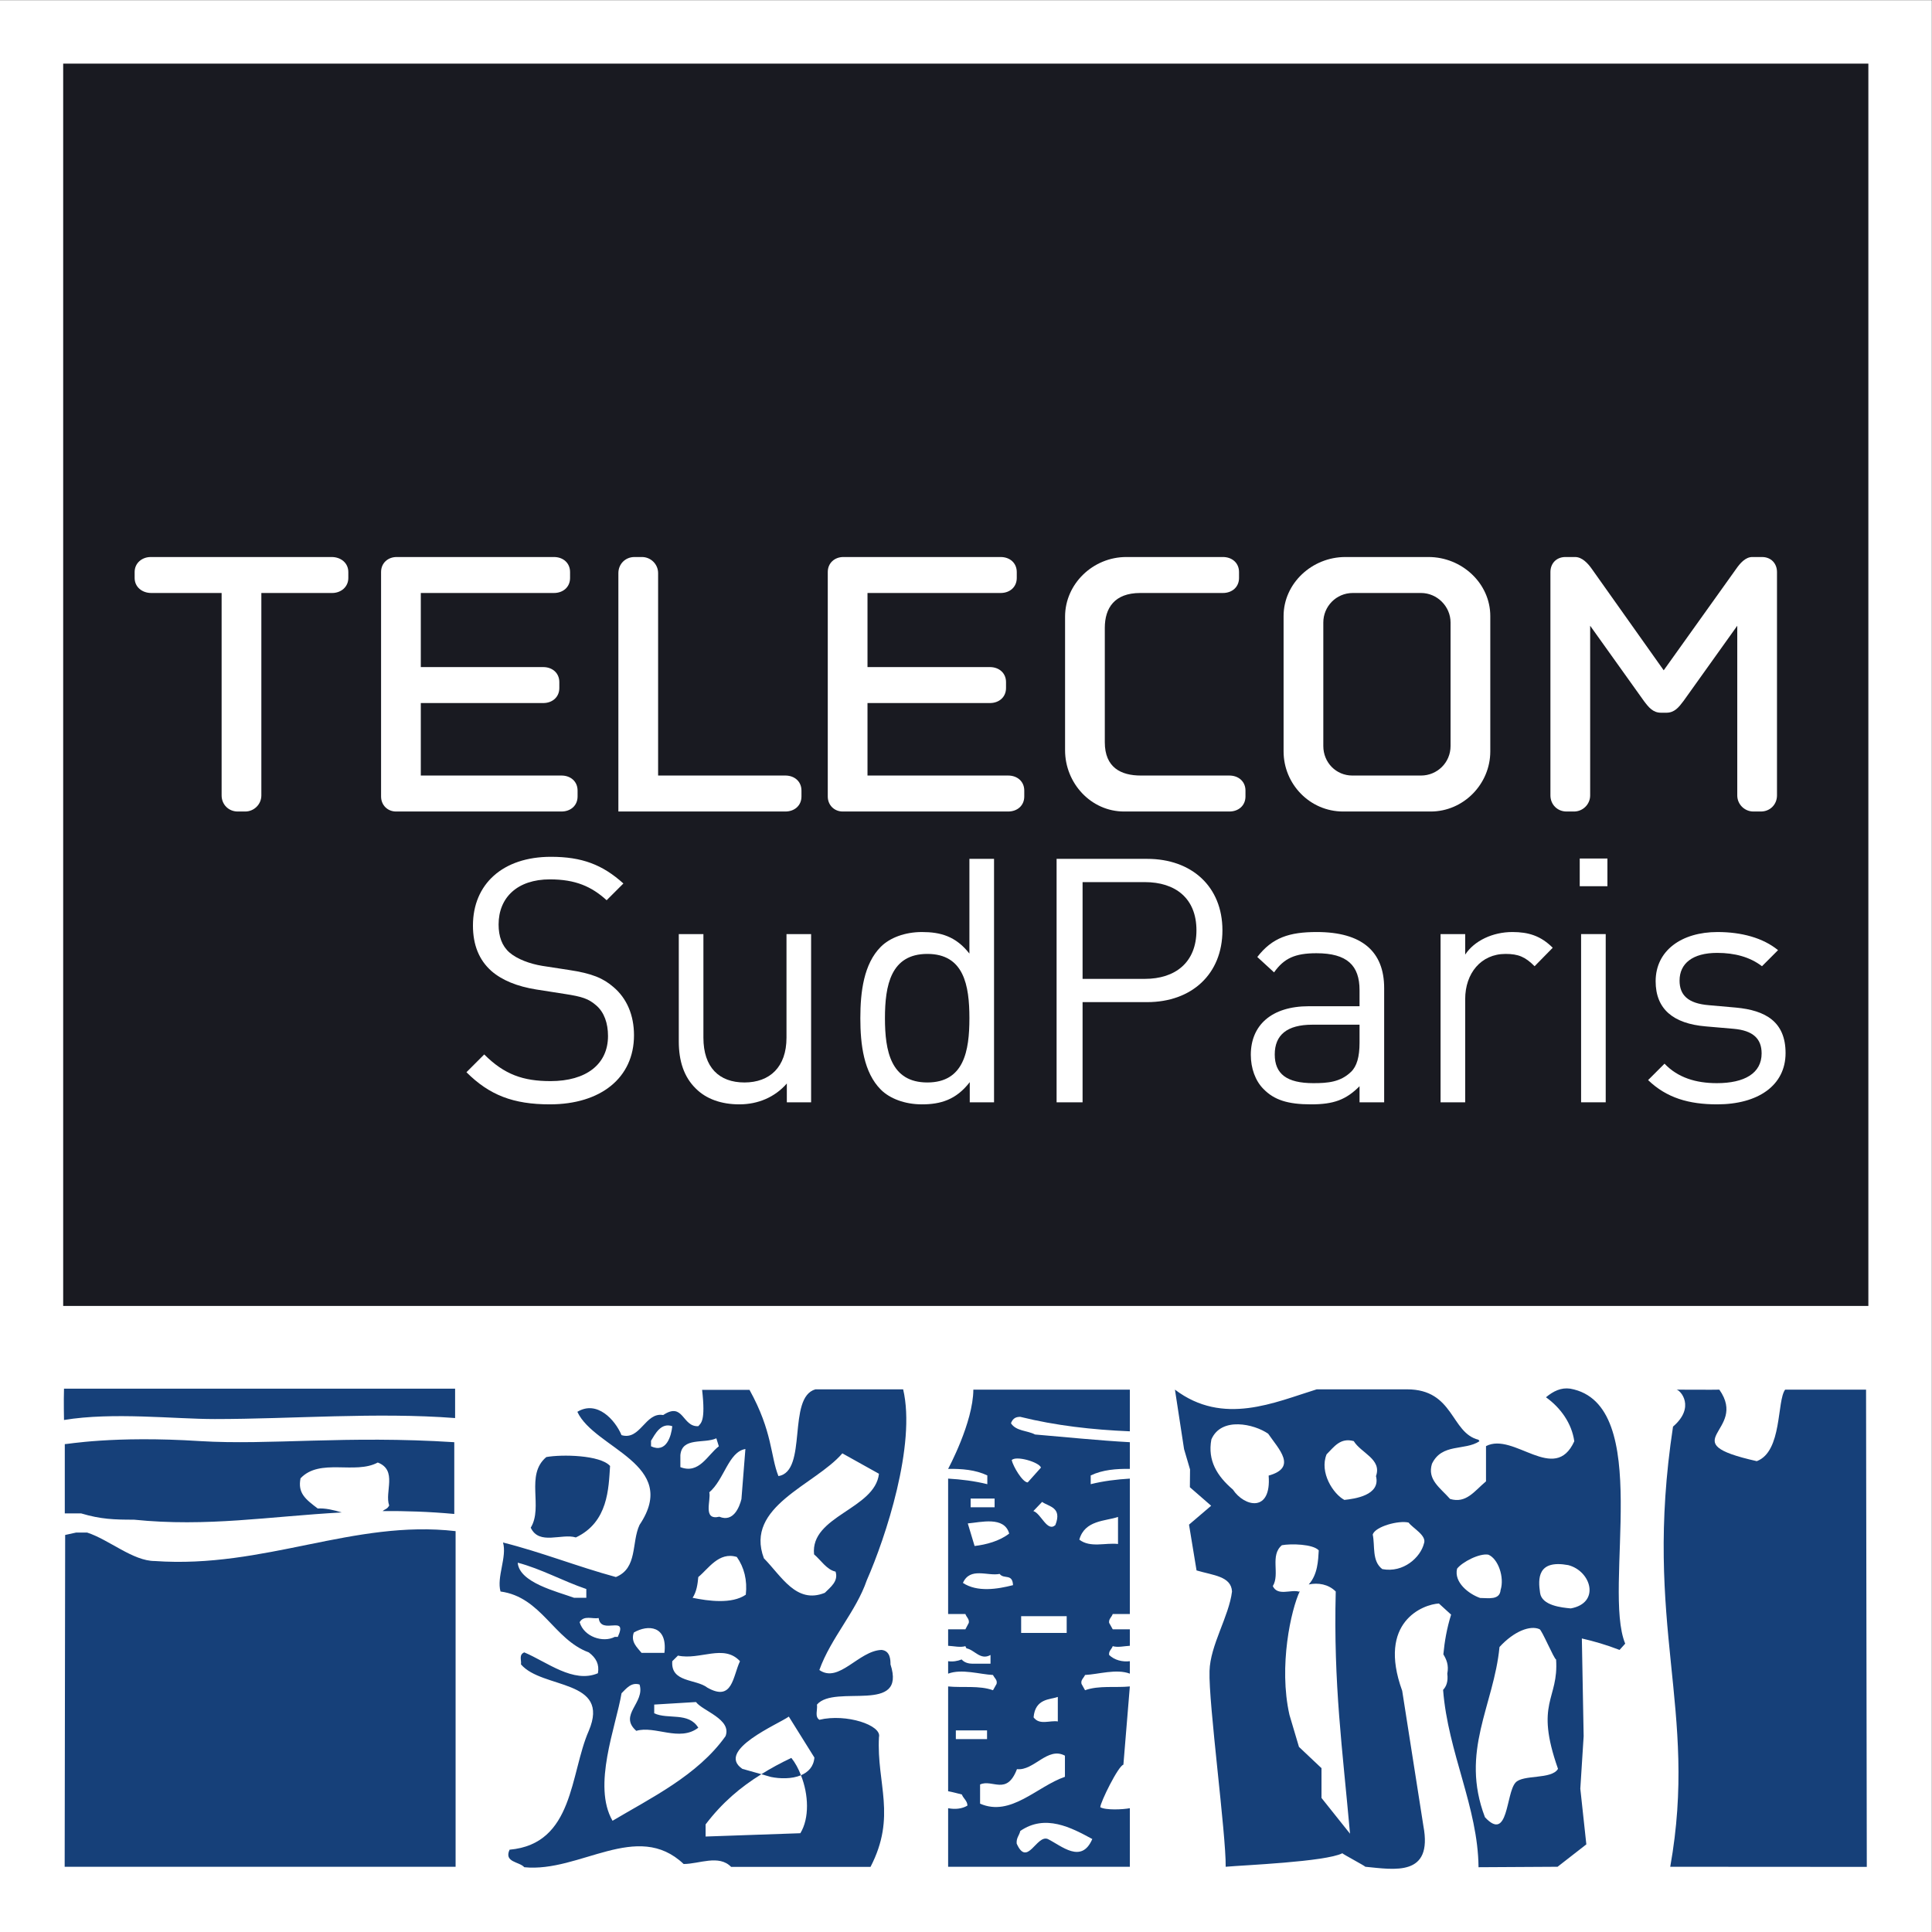 <?xml version="1.0" encoding="UTF-8" standalone="no"?>
<svg
   xmlns:dc="http://purl.org/dc/elements/1.1/"
   xmlns:cc="http://creativecommons.org/ns#"
   xmlns:rdf="http://www.w3.org/1999/02/22-rdf-syntax-ns#"
   xmlns:svg="http://www.w3.org/2000/svg"
   xmlns="http://www.w3.org/2000/svg"
   viewBox="0 0 377.947 377.947"
   height="377.947"
   width="377.947"
   xml:space="preserve"
   id="svg2"
   version="1.1"><rect x="0" y="0" width="377.947" height="377.947" fill="#808080" stroke="none"/><defs
     id="defs6" /><g
     transform="matrix(1.333,0,0,-1.333,0,377.947)"
     id="g10"><g
       transform="scale(0.1)"
       id="g12"><path
         id="path14"
         style="fill:#ffffff;fill-opacity:1;fill-rule:nonzero;stroke:none"
         d="M 0,2834.65 V 0 H 2834.65 V 2834.65 H 0" /><path
         id="path16"
         style="fill:#ffffff;fill-opacity:1;fill-rule:nonzero;stroke:none"
         d="M 0,2834.65 V 0 H 2834.65 V 2834.65 H 0" /><path
         id="path18"
         style="fill:#191a21;fill-opacity:1;fill-rule:nonzero;stroke:none"
         d="M 2741.92,918.781 H 92.723 V 2741.93 H 2741.92 V 918.781" /><path
         id="path20"
         style="fill:#164079;fill-opacity:1;fill-rule:nonzero;stroke:none"
         d="m 2739.62,95.559 -1.08,700.371 h -118.76 c -12.35,-16.5 -3.99,-90.758 -41.6,-104.942 -127.26,28.543 -11.29,43.012 -54.96,104.942 -5.46,-0.309 -57.37,0.031 -62.86,0 5.94,-0.809 28.11,-25.7 -5.11,-54.239 -44.58,-293.55 37.36,-413.203 -4.08,-645.953 l 288.45,-0.18" /><path
         id="path22"
         style="fill:#164079;fill-opacity:1;fill-rule:nonzero;stroke:none"
         d="m 845.094,579.039 c 47.66,22.473 48.008,72.242 50.219,104.891 -14.434,16.191 -70.938,17.199 -93.579,13.07 -31.367,-26.262 -4.132,-73.141 -22.863,-103.621 12.356,-26.367 45.504,-7.91 66.223,-14.34" /><path
         id="path24"
         style="fill:#164079;fill-opacity:1;fill-rule:nonzero;stroke:none"
         d="m 1117.34,231.559 14.12,-4.047 c 12.94,-2.614 30.43,-3.172 43.97,2.527 -3.55,9.391 -8.33,18.281 -14.1,25.481 -15.45,-7.379 -30.18,-15.211 -43.99,-23.961" /><path
         id="path26"
         style="fill:#164079;fill-opacity:1;fill-rule:nonzero;stroke:none"
         d="m 1121.06,548.43 c -28.75,76.32 75.1,107.422 115.13,154.011 l 53.73,-29.953 c -5.84,-52.136 -101.05,-61.758 -95.25,-118.258 9.95,-8.421 18.62,-22.621 31.55,-25.351 4.51,-14.039 -7.24,-22.598 -15.76,-31.117 -41.78,-16.852 -63.28,24.058 -89.4,50.668 z m 54.37,-318.391 c 11.3,-28.199 12.64,-63.051 -0.88,-85.078 l -139.03,-4.852 v 17.801 c 24.41,32.11 51.41,54.828 81.82,73.649 l -27.91,7.871 c -39.72,27.14 53.71,66.07 68.2,76.699 l 37.55,-60.141 c -1.12,-13.558 -9.2,-21.468 -19.75,-25.949 z M 898.922,163.23 c -29.918,51.68 4.933,137.821 13.211,187.129 7.055,7.032 14.328,16.582 26.461,12.813 8.336,-27.024 -31.324,-44.613 -4.801,-67.953 27.437,8.109 63.477,-16.571 90.997,4.57 -14.39,23.473 -44.345,11.652 -64.688,21.16 v 12.821 l 61.318,3.71 c 9.54,-13.011 52.92,-25.289 43.34,-50.082 C 1023.93,229.77 954.109,196.148 898.922,163.23 Z m -48.293,291.481 c 6.344,10.598 18.883,4.328 27.949,6.019 3.297,-25.871 43.645,6.141 28.086,-27.652 h -4.539 c -17.098,-8.93 -45.152,0 -51.496,21.633 z m 79.531,-15.223 c 20.797,12.09 49.711,10.192 44.914,-29.808 h -33.621 c -6.469,8.058 -16.183,16.07 -11.293,29.808 z m 25.25,281.453 c 5.82,9.399 14.34,27.168 31.199,21.348 -1.414,-14.09 -8.535,-40.148 -31.199,-29.48 z m 39.512,-315.3 c 32.338,-7.071 67.298,17.539 91.038,-8.219 -10.67,-22.473 -10.67,-59.942 -47.93,-38.762 -16.61,12.961 -53.999,7.11 -51.421,38.762 z m 3.558,294.179 c 2.43,26.961 34.8,16.391 52.79,24.692 l 3.66,-11.703 c -16.9,-12.989 -28.9,-41.27 -56.45,-30.59 z m 96.02,-204.808 c -20.49,-14.102 -55.08,-9.274 -78.06,-4.563 5.97,9.242 7.36,20.051 8.35,30.481 14.63,11.832 30.14,37.629 56.54,29.461 10.74,-15.18 15.57,-34.172 13.17,-55.379 z m -0.59,213.816 -5.82,-73.539 c -2.91,-11.559 -11.72,-34.5 -32.4,-25.84 -25.04,-5.91 -11.91,24.571 -14.76,35.832 22.09,18.789 28.08,59.297 52.98,63.547 z M 860.453,490.449 h -17.91 c -25.207,9.242 -80.488,22.211 -82.758,51.539 34.852,-9.226 65.922,-26.816 100.668,-38.66 z m 433.177,-76.488 c -33.54,-1.172 -62.44,-49.57 -91.19,-29.481 16.85,47.122 53.93,85.79 69.62,131.739 27.58,62.551 72.56,198.953 53.35,280.172 h -128.76 c -41.92,-11.84 -10.88,-120.2 -54.25,-127.34 -11.9,29.629 -8.39,64.949 -42.45,126.57 h -69.56 c 5.3,-46.441 -1.84,-48.68 -5.6,-53.332 -23.88,-1.269 -21.5,36.34 -51.536,16.359 -26.324,4.75 -33.445,-37.707 -61.121,-29.488 -9.422,22.488 -35.945,51.719 -64.832,34.238 25.16,-54.289 151.179,-76.609 91.293,-165.886 -12.133,-25.934 -2.461,-63.492 -34.739,-76.582 -56.554,15.332 -109.218,36.519 -165.64,50.648 6.039,-21.187 -9.606,-50.648 -3.68,-71.887 60.102,-8.07 78.106,-70.519 129.528,-89.339 10.933,-8.25 15.687,-17.582 13.414,-30.614 -36.149,-15.347 -74.551,16.5 -108.059,30.614 -8.445,-3.43 -3.832,-11.782 -4.891,-17.582 31.153,-36.622 131.953,-21.149 99.536,-97.551 -27.583,-62.508 -21.52,-166.028 -116.235,-174.43 -8.551,-18.75 14.227,-17.348 21.59,-25.719 81.41,-8.25 165.566,69.532 233.872,4.719 22.74,0 51.64,14.313 69.66,-4.231 h 204.58 c 38.55,74.492 8.76,122.152 12.39,190.461 4.53,17.308 -47.86,34.929 -87.48,25.421 -7.1,4.778 -2.45,14.231 -3.49,22.329 26.31,30.621 131.89,-15.211 107.89,59 0,5.8 0,20.019 -13.21,21.191" /><path
         id="path28"
         style="fill:#164079;fill-opacity:1;fill-rule:nonzero;stroke:none"
         d="M 293.863,720.41 C 165.586,728.648 96.816,715.488 95.082,715.98 V 614.328 h 23.965 c 28.887,-8.637 48.531,-9.226 77.547,-9.226 107.586,-10.973 198.191,4.808 304.976,10.628 -12.066,3.579 -24.246,6.508 -35.261,5.79 -18.125,13.691 -29.551,22.57 -25.27,44.261 28.301,30.18 80.156,5.239 113.363,23.219 29.348,-11.281 9.762,-43.262 16.731,-63.059 -2.895,-5.589 -6.121,-5.113 -9.535,-8.191 32.683,0.238 67.519,-0.801 105.074,-4.25 v 105.301 c -158.774,10.187 -270.797,-4.582 -372.809,1.609" /><path
         id="path30"
         style="fill:#164079;fill-opacity:1;fill-rule:nonzero;stroke:none"
         d="m 1486.66,509.02 c -23.09,-5.93 -52.52,-10.579 -73.53,3.289 10.59,23.722 36.17,9.589 53.93,13.211 6.15,-8.321 18.85,1.128 19.6,-16.5 z m 76.18,-250.25 v -31 c -41.23,-14.258 -79.46,-59.211 -124.52,-39.411 v 28.121 c 18.04,8.418 38.95,-16.941 54.14,22.54 24.7,-2.95 44.94,33.531 70.38,19.75 z m -35.14,422.82 -19.47,-21.789 c -7.62,0 -21.3,23.289 -23.5,32.668 6.08,7.043 39.87,-2.66 42.97,-10.879 z m 1.66,-50.391 c 9.6,-7.058 29.91,-7.617 19.4,-34.07 -12,-10.75 -20.99,17.199 -32.25,20.621 z m 23.04,-286.23 v -35.957 c -11.55,1.91 -26.87,-5.973 -35.56,5.988 2.36,27.789 24.01,25.871 35.56,29.969 z m 13.02,93.922 h -66.84 v 24.621 h 66.84 z M 1603,136.449 c -15.82,-36.968 -45.05,-10.07 -65.25,0 -16.67,6.75 -30.04,-42.07 -45.7,-6.73 -0.76,8.48 3.77,11.84 5.28,18.562 36.69,25.258 74.85,4.949 105.67,-11.832 z m -200.25,146.602 v 12.84 h 45.79 v -12.84 z m 78.29,301.679 c -14.32,-11.179 -34.28,-16.351 -50.78,-18.242 l -9.98,33.114 c 18.96,1.636 53.57,11.019 60.76,-14.872 z m -56.59,51.399 h 35.18 V 623.32 h -35.18 z m 216.3,-27.02 v -39.668 c -18.45,2.137 -40.73,-6.07 -56.79,6.36 7.98,28.801 38.34,27.008 56.79,33.308 z M 1497.33,756.02 c 51.64,-12.829 105.92,-18.989 160.78,-21.239 v 61.18 h -229.66 c -0.28,-48.441 -37.03,-116.289 -37.03,-116.289 20.15,0.187 39.76,-1.184 57.53,-9.633 v -12.84 c -18.77,4.629 -37.97,7.039 -57.53,8.172 V 466.672 h 25.35 c 1.48,-4.692 5.99,-7.203 5,-12.953 l -5,-9.489 h -25.35 v -24.191 c 8.52,-0.461 17.65,-2.777 25.35,-0.559 0.44,-1.101 0.87,-2.218 1.65,-3.21 11.94,-2.211 20.37,-18.032 35.21,-9.711 v -12.797 h -26.71 c -5.15,0 -11.62,1.457 -15.64,6.226 -6.26,-2.488 -13.03,-3.539 -19.86,-2.566 v -18.274 c 20.15,7.473 46.5,-1.027 65.85,-1.949 2.23,-4.808 6.73,-7.211 5.24,-13.09 l -5.24,-9.3 c -20.11,7.3 -44.92,3.429 -65.85,5.562 v -153.75 c 7.23,-1.351 14.47,-3.422 20.15,-4.781 2.13,-5.84 8.19,-9.36 8.19,-16.34 -7.79,-4.711 -18.05,-5.828 -28.34,-3.82 V 95.738 h 266.69 V 181.68 c -10.22,-2.008 -35.55,-3.16 -43.37,1.441 0,7.129 26.59,61.039 33.91,62.399 l 9.46,114.851 c -20.97,-2.133 -45.56,1.738 -65.74,-5.562 l -5.19,9.3 c -1.4,5.879 3.09,8.282 5.19,13.09 19.52,0.922 45.86,9.422 65.74,1.949 v 18.274 c -10.97,-1.352 -22.56,1.547 -30.41,9.137 -0.8,6 3.72,8.32 5.29,12.921 7.64,-2.218 16.7,0.098 25.12,0.559 v 24.191 h -25.12 l -5.29,9.489 c -0.8,5.75 3.72,8.261 5.29,12.953 h 25.12 v 198.699 c -19.36,-1.133 -38.86,-3.543 -57.43,-8.172 v 12.84 c 17.79,8.449 37.55,9.82 57.43,9.633 v 39.129 c -47.43,2.621 -94.51,7.578 -139.13,11.32 -11.27,6.008 -27.69,4.66 -35.34,16.508 3.02,8.172 8.41,9.391 13.69,9.391" /><path
         id="path32"
         style="fill:#164079;fill-opacity:1;fill-rule:nonzero;stroke:none"
         d="m 315.219,752.789 c 113.297,0 237.785,10.289 352.668,1.441 v 43.161 H 93.934 c -0.606,-17.922 0,-45.993 0,-45.993 71.824,11.852 161.101,1.391 221.285,1.391" /><path
         id="path34"
         style="fill:#164079;fill-opacity:1;fill-rule:nonzero;stroke:none"
         d="m 227.125,544.43 c -32.156,0 -67.074,31.371 -99.289,41.781 H 111.762 L 95.625,582.672 94.906,95.738 H 668.617 V 588.281 C 518.91,605.531 388.363,533.039 227.125,544.43" /><path
         id="path36"
         style="fill:#164079;fill-opacity:1;fill-rule:nonzero;stroke:none"
         d="m 2305.23,474.879 c -13.08,1.211 -42.62,4.062 -45.1,22.883 -3.03,20.5 -4.19,49.008 41.33,40.668 33.85,-8.739 47.38,-55.571 3.77,-63.551 z M 2224.04,219.16 c -14.27,-16.051 -10.25,-88.031 -44.81,-50.711 -36.86,96.922 13.03,163.653 21.36,249.781 21.5,23.489 45.22,32.161 58.71,26.192 3.31,-0.711 21.34,-43.891 24.35,-44.512 4.08,-59.289 -31.85,-62.219 2.81,-160.48 -9.37,-16.071 -51.54,-7.871 -62.42,-20.27 z m -85.7,314.012 c 7.2,9.527 32.46,22.898 45.85,20.598 14.33,-5.872 23.94,-33.04 18.01,-51.879 -1.28,-15.262 -18.01,-11.672 -30.07,-11.672 -16.85,5.883 -38.64,23.011 -33.79,42.953 z m -48.62,36.918 c -4.98,-20.051 -29.95,-43.442 -61.12,-37.52 -15.67,11.86 -10.44,34.321 -14.06,50.739 3.62,11.761 38.16,21.14 52.68,17.543 5.96,-8.192 27.16,-19 22.5,-30.762 z m -70.38,98.961 c 7.12,-28.34 -31.77,-33.379 -46.42,-34.942 -16.27,8.661 -36.92,40.34 -26.08,66.891 10.91,10.809 19.93,24.852 39.87,19.41 10.64,-17.539 41.58,-26.441 32.63,-51.359 z m -79.98,-472.313 v 43.703 l -33.07,31.239 -13.92,46.879 c -16.21,71.632 2.35,154.793 15.26,181.781 -0.58,-0.488 -0.7,-0.649 -1.24,-0.86 -12.05,3.61 -31.22,-7.039 -38.48,8.122 10.88,17.777 -4.65,44.91 13.31,60.027 13.12,2.461 45.74,1.812 54.13,-7.57 -0.87,-14.61 -1.46,-35.379 -14.72,-50.008 13.77,2.859 28.89,0.449 39.65,-10.36 -3.45,-137.062 9.78,-229.73 20.96,-355.441 z m -130.05,452.59 c -23.08,19.723 -37.32,42.453 -31.57,73.461 14.48,33.941 63.22,22.633 83.41,8.43 15.48,-22.649 43.25,-49.528 0.66,-61.41 4.23,-54.7 -35.51,-46.079 -52.5,-20.481 z M 2385.07,423.18 c -33.53,81.32 42.94,351.98 -80.67,374.211 -13.51,1.949 -24.91,-3.743 -35.61,-12.653 21.58,-15.41 37.92,-38.41 41.56,-64.566 -28.86,-63.551 -88.73,14.129 -129.56,-7.121 V 661.34 c -16.9,-14.059 -28.91,-32.93 -52.74,-25.82 -14.51,16.48 -33.72,28.16 -26.59,51.558 14.65,30.633 48.07,18.871 69.69,33.094 -0.54,0.769 -0.94,1.476 -1.33,2.219 -41.03,10.007 -35.64,74 -105.01,74 h -132.44 c -61.51,-18.95 -137.2,-54.102 -208.07,-0.43 l 13.38,-87.332 8.77,-29.828 -0.24,-26.082 31.22,-27.168 -32.48,-27.742 11.05,-67.188 c 24.49,-7.293 50.86,-8.48 52.05,-30.93 -4.49,-36.66 -31.99,-78.703 -33,-116.613 -1.63,-46.93 24.44,-240.566 23.7,-287.34 25.31,2.312 146.43,7.211 171.2,19.813 0.11,-0.942 33.72,-18.813 33.72,-19.813 43.02,-4.16 99.27,-14.84 85.25,59.801 L 2057.8,353.98 c -36.95,101.61 31.12,126.93 53.87,128.098 l 17.91,-16.316 c -6.3,-20.16 -9.62,-39.532 -11.37,-58.282 4.51,-7.57 8.21,-15.609 5.78,-28.332 1.5,-11.949 -1.68,-18.988 -6.17,-23.828 7.15,-92.101 51.18,-172.289 52,-260.25 l 116,0.668 42.21,32.871 -8.84,81.7 4.89,77.043 -2.63,143.429 c 17.81,-4.121 35.36,-9.121 55.3,-16.82 l 8.32,9.219" /><path
         id="path38"
         style="fill:#ffffff;fill-opacity:1;fill-rule:nonzero;stroke:none"
         d="m 806.98,1214.61 c -53.687,0 -88.812,13.54 -122.445,47.16 l 26.106,26.1 c 29.609,-29.61 57.207,-39.14 97.343,-39.14 52.188,0 84.297,24.59 84.297,66.23 0,18.57 -5.515,34.62 -17.051,44.66 -11.542,10.04 -20.574,13.05 -46.671,17.06 l -41.641,6.52 c -28.109,4.52 -50.195,13.55 -65.746,27.11 -18.051,16.05 -27.09,38.13 -27.09,66.73 0,60.72 43.656,100.86 114.395,100.86 45.671,0 75.781,-11.54 106.39,-39.15 l -24.594,-24.58 c -22.07,20.07 -45.656,30.61 -83.293,30.61 -47.667,0 -75.265,-26.6 -75.265,-66.24 0,-17.56 5.008,-31.6 16.055,-41.15 11.039,-9.53 29.601,-16.55 48.175,-19.56 l 39.129,-6.02 c 33.633,-5.02 50.199,-12.05 65.239,-25.09 19.574,-16.56 30.109,-41.15 30.109,-70.75 0,-62.73 -49.188,-101.36 -123.442,-101.36" /><path
         id="path40"
         style="fill:#ffffff;fill-opacity:1;fill-rule:nonzero;stroke:none"
         d="m 1154.71,1217.62 v 27.59 c -17.56,-20.07 -42.15,-30.6 -69.74,-30.6 -26.6,0 -48.67,8.02 -63.73,23.08 -17.56,17.06 -25.088,40.64 -25.088,69.25 v 157.55 h 36.138 v -152.04 c 0,-43.65 23.08,-65.72 60.21,-65.72 37.13,0 61.72,22.57 61.72,65.72 v 152.04 h 36.12 v -246.87 h -35.63" /><path
         id="path42"
         style="fill:#ffffff;fill-opacity:1;fill-rule:nonzero;stroke:none"
         d="m 1360.94,1435.39 c -53.68,0 -62.23,-46.16 -62.23,-94.34 0,-48.16 8.55,-94.32 62.23,-94.32 53.69,0 61.72,46.16 61.72,94.32 0,48.18 -8.03,94.34 -61.72,94.34 z m 62.22,-217.77 v 29.6 c -20.07,-26.09 -43.15,-32.61 -70.24,-32.61 -25.09,0 -47.17,8.53 -60.22,21.57 -25.09,25.09 -30.11,66.24 -30.11,104.87 0,38.64 5.02,79.79 30.11,104.88 13.05,13.05 35.13,21.58 60.22,21.58 27.09,0 49.67,-6.02 69.74,-31.62 v 139 h 36.14 v -357.27 h -35.64" /><path
         id="path44"
         style="fill:#ffffff;fill-opacity:1;fill-rule:nonzero;stroke:none"
         d="m 1680.08,1540.76 h -91.34 v -142 h 91.34 c 44.67,0 75.77,24.08 75.77,71.26 0,47.16 -31.1,70.74 -75.77,70.74 z m 3.5,-176.12 h -94.84 v -147.02 h -38.13 v 357.27 h 132.97 c 65.26,0 110.4,-40.65 110.4,-104.87 0,-64.24 -45.14,-105.38 -110.4,-105.38" /><path
         id="path46"
         style="fill:#ffffff;fill-opacity:1;fill-rule:nonzero;stroke:none"
         d="m 1995.2,1331.52 h -69.24 c -37.14,0 -55.2,-15.05 -55.2,-43.65 0,-28.6 17.56,-42.15 56.69,-42.15 21.07,0 39.65,1.5 55.21,16.56 8.53,8.03 12.54,22.07 12.54,42.65 z m 0,-113.9 v 23.58 c -20.07,-20.07 -38.14,-26.59 -71.25,-26.59 -34.14,0 -54.19,6.52 -69.75,22.58 -12.04,12.04 -18.57,30.61 -18.57,50.17 0,43.16 30.11,71.26 85.31,71.26 h 74.26 v 23.58 c 0,36.13 -18.07,54.19 -63.23,54.19 -31.6,0 -47.66,-7.52 -62.21,-28.1 l -24.6,22.59 c 22.09,28.59 47.16,36.63 87.31,36.63 66.25,0 98.86,-28.61 98.86,-82.3 v -167.59 h -36.13" /><path
         id="path48"
         style="fill:#ffffff;fill-opacity:1;fill-rule:nonzero;stroke:none"
         d="m 2252.1,1417.32 c -13.55,13.56 -23.58,18.07 -42.65,18.07 -36.12,0 -59.21,-28.6 -59.21,-66.23 v -151.54 h -36.14 v 246.87 h 36.14 v -30.1 c 13.55,20.56 40.64,33.12 69.25,33.12 23.58,0 41.64,-5.53 59.21,-23.08 l -26.6,-27.11" /><path
         id="path50"
         style="fill:#ffffff;fill-opacity:1;fill-rule:nonzero;stroke:none"
         d="m 2320.34,1217.62 v 246.87 h 36.13 v -246.87 z m -2,317.12 v 40.65 h 40.64 v -40.65 h -40.64" /><path
         id="path52"
         style="fill:#ffffff;fill-opacity:1;fill-rule:nonzero;stroke:none"
         d="m 2520.05,1214.61 c -41.65,0 -74.27,9.53 -101.37,35.62 l 24.1,24.09 c 19.56,-20.57 46.17,-28.6 76.76,-28.6 40.66,0 65.73,14.55 65.73,43.65 0,21.58 -12.54,33.62 -41.14,36.13 l -40.64,3.51 c -48.17,4.02 -73.76,25.59 -73.76,66.24 0,45.16 38.13,72.26 90.83,72.26 35.11,0 66.73,-8.53 88.79,-26.6 l -23.57,-23.59 c -17.57,13.56 -40.15,19.58 -65.73,19.58 -36.12,0 -55.21,-15.56 -55.21,-40.65 0,-21.07 12.05,-33.62 43.17,-36.13 l 39.64,-3.51 c 43.15,-4.01 72.75,-20.58 72.75,-66.73 0,-47.68 -40.63,-75.27 -100.35,-75.27" /><path
         id="path54"
         style="fill:#ffffff;fill-opacity:1;fill-rule:nonzero;stroke:none"
         d="M 487.543,1965.07 H 383.547 v -297.06 c 0,-13.39 -11.035,-23.64 -23.649,-23.64 h -11.027 c -13.398,0 -23.637,10.25 -23.637,23.64 v 297.06 H 222.012 c -13.399,0 -24.422,8.66 -24.422,22.06 v 8.66 c 0,13.4 11.023,22.07 23.637,22.07 h 265.535 c 13.394,0 24.418,-8.67 24.418,-22.07 v -8.66 c 0,-13.4 -11.024,-22.06 -23.637,-22.06" /><path
         id="path56"
         style="fill:#ffffff;fill-opacity:1;fill-rule:nonzero;stroke:none"
         d="M 823.992,1644.37 H 581.305 c -12.606,0 -22.063,9.46 -22.063,22.07 v 329.35 c 0,13.4 10.246,22.07 22.856,22.07 h 230.863 c 13.394,0 23.644,-8.67 23.644,-22.07 v -8.66 c 0,-13.4 -10.25,-22.06 -23.644,-22.06 H 617.555 v -108.74 h 179.652 c 13.387,0 23.629,-8.67 23.629,-22.06 v -8.67 c 0,-13.39 -10.242,-22.06 -23.629,-22.06 H 617.555 v -106.37 h 206.437 c 13.399,0 23.641,-8.67 23.641,-22.06 v -8.67 c 0,-13.4 -10.242,-22.07 -23.641,-22.07" /><path
         id="path58"
         style="fill:#ffffff;fill-opacity:1;fill-rule:nonzero;stroke:none"
         d="M 1152.55,1644.37 H 907.504 v 349.84 c 0,13.4 10.238,23.65 23.637,23.65 h 11.027 c 12.613,0 23.648,-10.25 23.648,-23.65 v -297.04 h 186.734 c 13.4,0 23.65,-8.67 23.65,-22.06 v -8.67 c 0,-13.4 -10.25,-22.07 -23.65,-22.07" /><path
         id="path60"
         style="fill:#ffffff;fill-opacity:1;fill-rule:nonzero;stroke:none"
         d="m 1479.53,1644.37 h -242.68 c -12.6,0 -22.06,9.46 -22.06,22.07 v 329.35 c 0,13.4 10.25,22.07 22.85,22.07 h 230.87 c 13.39,0 23.64,-8.67 23.64,-22.07 v -8.66 c 0,-13.4 -10.25,-22.06 -23.64,-22.06 H 1273.1 v -108.74 h 179.65 c 13.38,0 23.65,-8.67 23.65,-22.06 v -8.67 c 0,-13.39 -10.27,-22.06 -23.65,-22.06 H 1273.1 v -106.37 h 206.43 c 13.4,0 23.64,-8.67 23.64,-22.06 v -8.67 c 0,-13.4 -10.24,-22.07 -23.64,-22.07" /><path
         id="path62"
         style="fill:#ffffff;fill-opacity:1;fill-rule:nonzero;stroke:none"
         d="m 1804.15,1644.37 h -154.42 c -48.87,0 -86.68,41.77 -86.68,89.83 v 196.2 c 0,48.06 40.97,87.46 89.83,87.46 h 141.83 c 13.38,0 23.63,-8.67 23.63,-22.07 v -8.66 c 0,-13.4 -10.25,-22.06 -23.63,-22.06 h -121.35 c -37.82,0 -52,-22.07 -52,-51.22 v -167.83 c 0,-37.03 23.64,-48.85 52.79,-48.85 h 130 c 13.4,0 23.65,-8.67 23.65,-22.06 v -8.67 c 0,-13.4 -10.25,-22.07 -23.65,-22.07" /><path
         id="path64"
         style="fill:#ffffff;fill-opacity:1;fill-rule:nonzero;stroke:none"
         d="m 2128.77,1921.73 c 0,23.64 -19.7,43.34 -43.34,43.34 h -100.06 c -24.43,0 -43.34,-19.7 -43.34,-43.34 v -181.22 c 0,-24.43 18.91,-43.34 42.55,-43.34 h 100.85 c 23.64,0 43.34,18.91 43.34,43.34 z m -29.15,-277.36 h -128.44 c -48.85,0 -87.45,40.19 -87.45,88.25 v 198.56 c 0,48.07 41.75,86.68 90.61,86.68 h 122.12 c 48.86,0 90.62,-38.61 90.62,-86.68 v -198.56 c 0,-48.06 -39.4,-88.25 -87.46,-88.25" /><path
         id="path66"
         style="fill:#ffffff;fill-opacity:1;fill-rule:nonzero;stroke:none"
         d="m 2584.2,1644.37 h -11.04 c -12.6,0 -23.63,10.25 -23.63,23.64 V 1917 l -78.8,-110.31 c -7.08,-9.46 -13.39,-17.33 -25.2,-17.33 h -7.89 c -11.82,0 -18.12,7.87 -25.21,17.33 L 2333.64,1917 v -248.99 c 0,-13.39 -11.03,-23.64 -23.65,-23.64 h -11.04 c -13.38,0 -23.62,10.25 -23.62,23.64 v 327.78 c 0,12.61 8.67,22.07 22.06,22.07 h 14.18 c 10.25,0 18.91,-9.46 24.43,-17.34 l 105.58,-148.92 106.38,148.92 c 5.52,7.88 13.39,17.34 23.63,17.34 h 14.18 c 13.4,0 22.06,-9.46 22.06,-22.07 v -327.78 c 0,-13.39 -10.23,-23.64 -23.63,-23.64" /></g></g></svg>